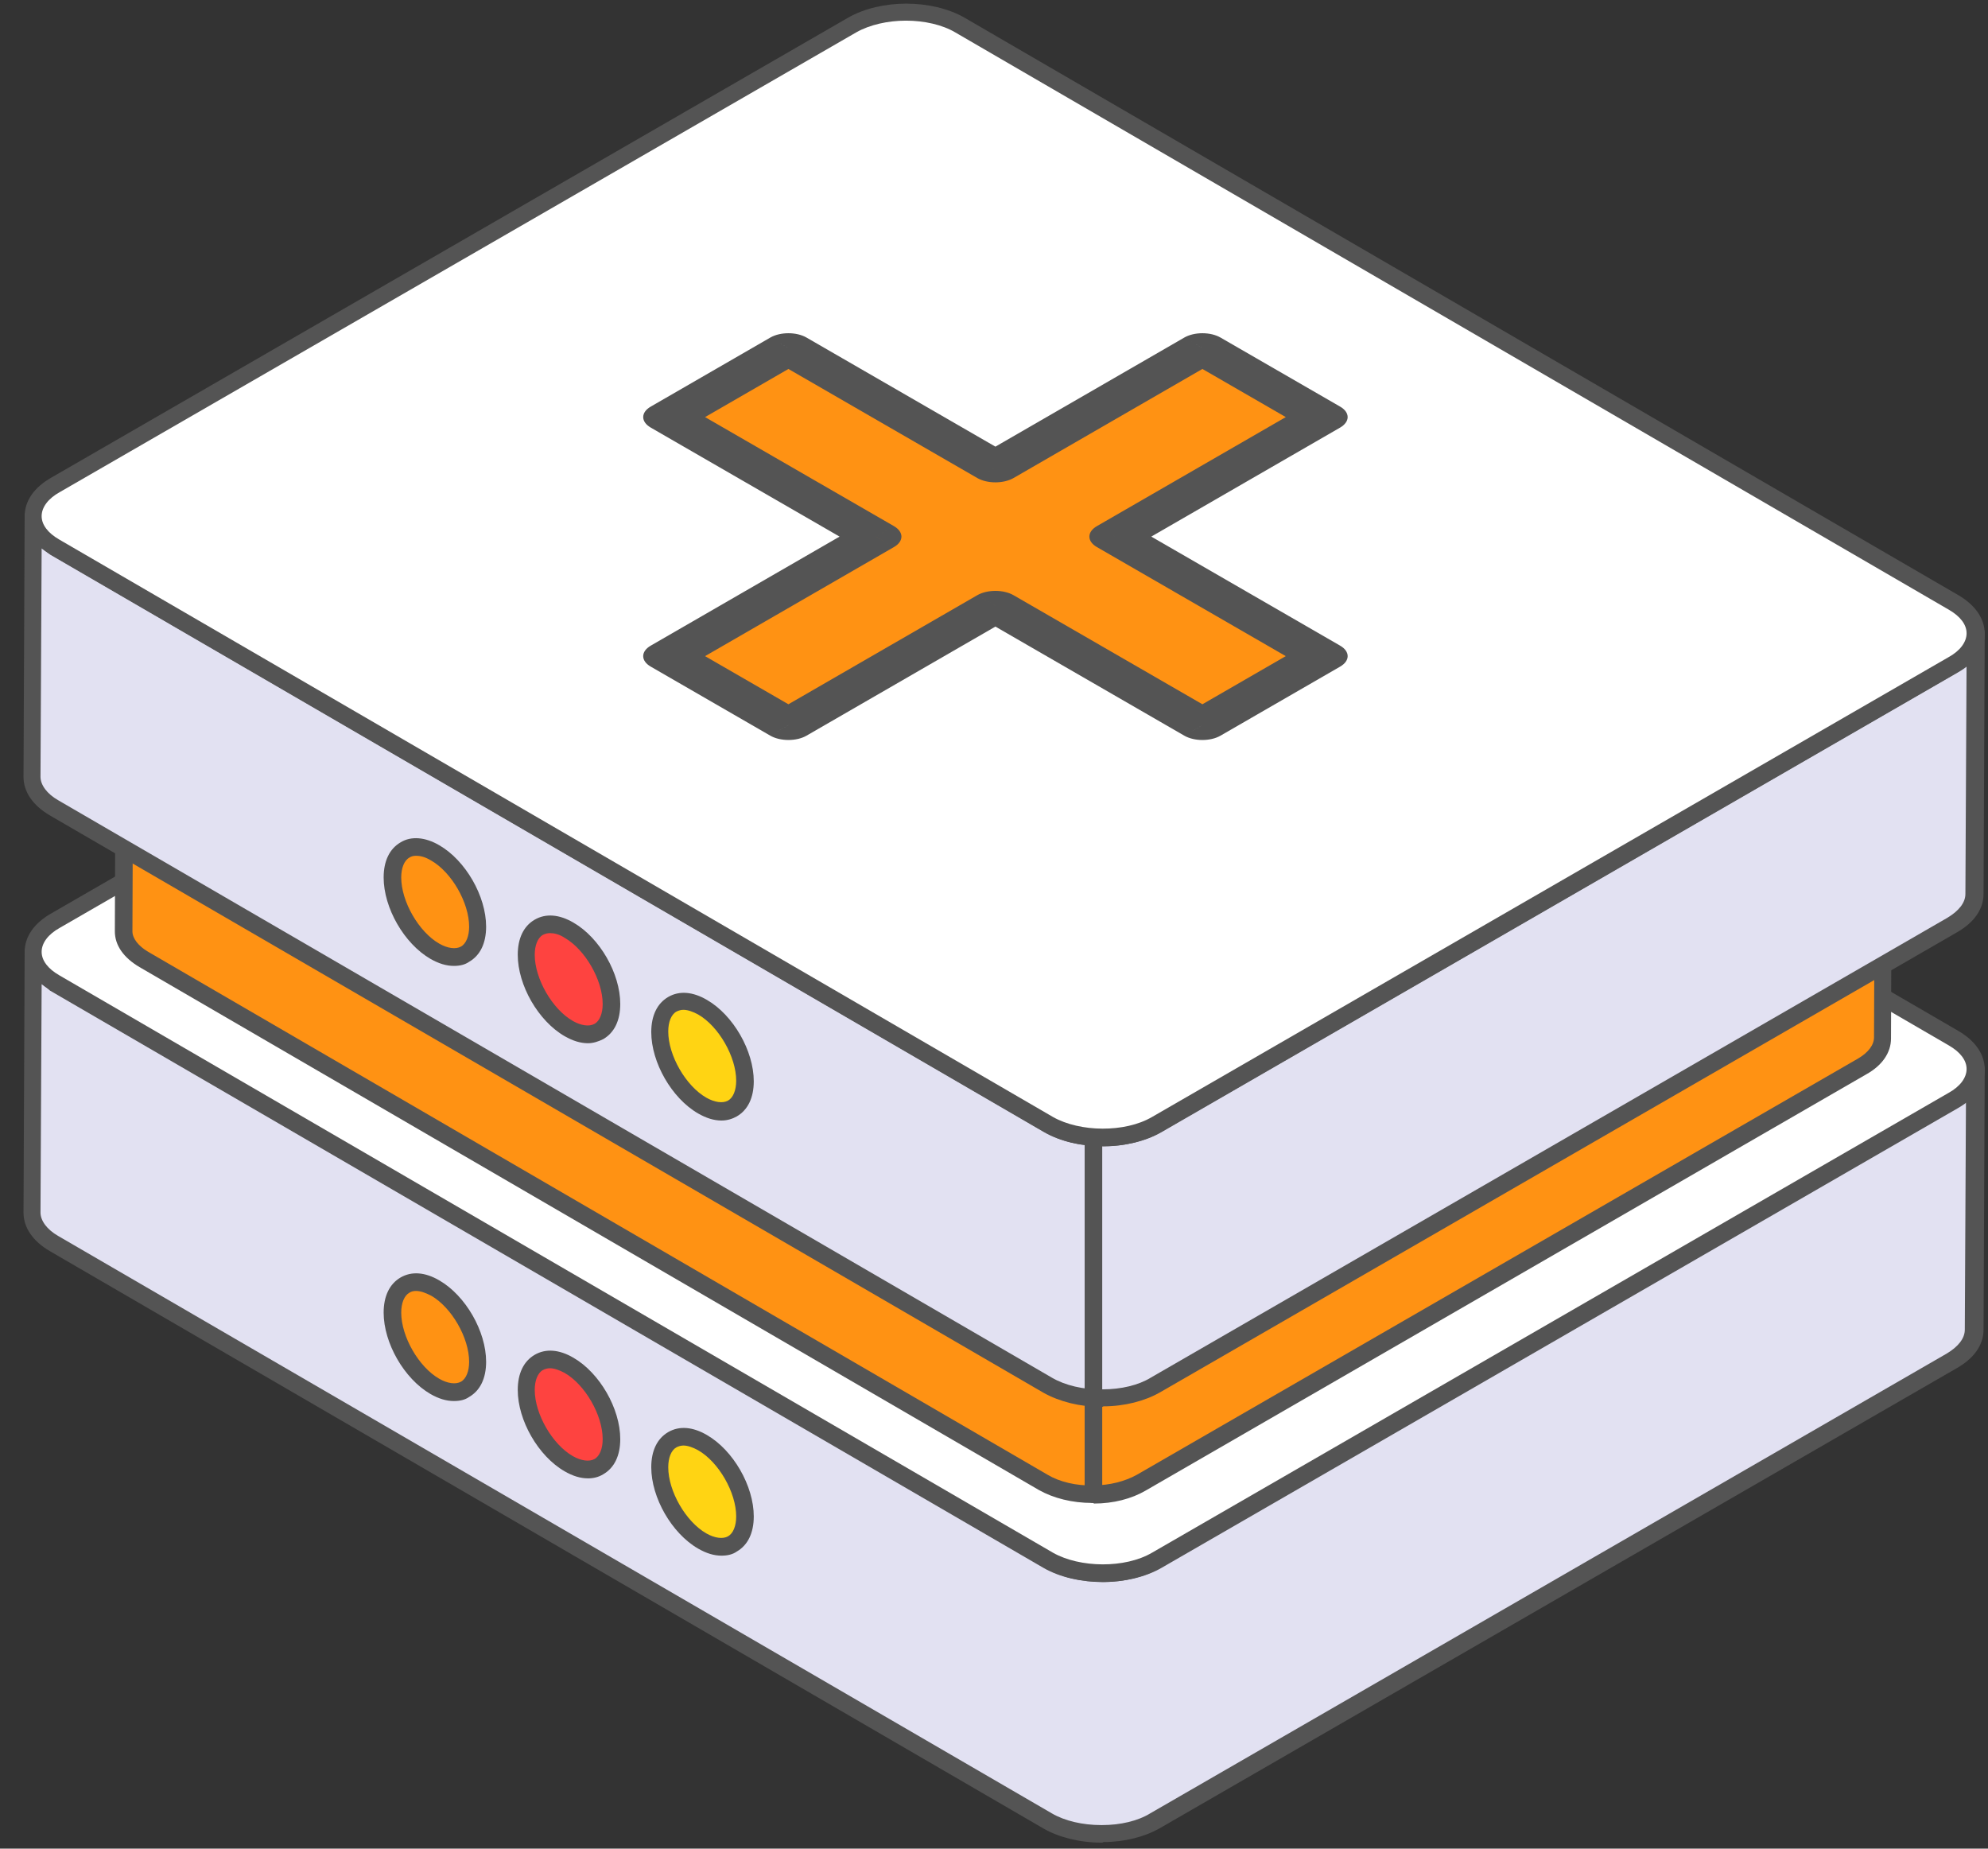 <svg width="57" height="53" viewBox="0 0 57 53" fill="none" xmlns="http://www.w3.org/2000/svg">
<rect x="0" y="0" width="57" height="53" fill="#333333" stroke="none"/>
<path d="M0.959 27.289C0.959 27.608 1.177 27.927 1.597 28.178L30.091 44.734C30.527 44.986 31.098 45.103 31.669 45.103C32.207 45.103 32.761 44.969 33.18 44.734L56.016 31.553C56.452 31.302 56.654 30.983 56.654 30.647L56.62 38.119C56.62 38.438 56.402 38.773 55.982 39.025L33.13 52.206C32.71 52.441 32.173 52.575 31.619 52.575C31.048 52.575 30.477 52.458 30.041 52.206L1.547 35.65C1.127 35.398 0.909 35.08 0.909 34.76L0.959 27.289Z" fill="#E2E1F2"/>
<path d="M31.585 52.828C30.964 52.828 30.36 52.676 29.923 52.425L1.429 35.869C0.942 35.584 0.674 35.197 0.674 34.761L0.707 27.289C0.707 27.154 0.825 27.037 0.959 27.037C1.094 27.037 1.211 27.154 1.211 27.289C1.211 27.524 1.396 27.776 1.715 27.96L30.209 44.516C30.578 44.734 31.132 44.869 31.669 44.852C32.19 44.852 32.694 44.734 33.046 44.516L55.882 31.335C56.217 31.151 56.402 30.899 56.402 30.664V30.647C56.402 30.513 56.52 30.395 56.654 30.395C56.788 30.395 56.906 30.513 56.906 30.647V30.664L56.872 38.119C56.872 38.555 56.604 38.942 56.1 39.227L33.264 52.408C32.828 52.66 32.24 52.811 31.636 52.811C31.619 52.828 31.602 52.828 31.585 52.828ZM1.194 28.212L1.161 34.761C1.161 34.996 1.345 35.248 1.664 35.432L30.158 51.988C30.528 52.206 31.048 52.324 31.569 52.324C31.585 52.324 31.585 52.324 31.602 52.324C32.123 52.324 32.627 52.206 32.979 51.988L55.815 38.807C56.15 38.606 56.335 38.371 56.335 38.119L56.368 31.587C56.285 31.654 56.201 31.705 56.1 31.772L33.264 44.953C32.828 45.205 32.24 45.356 31.636 45.356C30.998 45.356 30.393 45.221 29.923 44.953L1.429 28.397C1.362 28.33 1.278 28.279 1.194 28.212Z" fill="#545454"/>
<path d="M1.597 26.382C0.741 26.869 0.741 27.675 1.581 28.162L30.075 44.718C30.931 45.205 32.308 45.205 33.164 44.718L55.999 31.537C56.856 31.05 56.856 30.244 56.016 29.757L27.522 13.201C26.666 12.714 25.289 12.714 24.433 13.201L1.597 26.382Z" fill="white"/>
<path d="M31.619 45.356C31.015 45.356 30.427 45.221 29.957 44.953L1.463 28.397C0.976 28.112 0.708 27.725 0.708 27.289C0.708 26.852 0.976 26.466 1.48 26.181L24.315 13C25.256 12.463 26.716 12.463 27.657 13L56.15 29.556C56.637 29.841 56.906 30.227 56.906 30.664C56.906 31.1 56.637 31.486 56.134 31.772L33.298 44.953C32.828 45.221 32.224 45.356 31.619 45.356ZM25.977 13.084C25.457 13.084 24.936 13.201 24.55 13.42L1.715 26.6C1.379 26.785 1.194 27.037 1.194 27.289C1.194 27.541 1.379 27.776 1.698 27.96L30.192 44.516C30.964 44.953 32.257 44.969 33.03 44.516L55.865 31.335C56.201 31.151 56.386 30.899 56.386 30.647C56.386 30.395 56.201 30.16 55.882 29.975L27.388 13.42C27.018 13.185 26.498 13.084 25.977 13.084Z" fill="#545454"/>
<path d="M13.703 39.059C13.703 39.832 13.149 40.151 12.477 39.764C11.806 39.378 11.252 38.421 11.252 37.649C11.252 36.877 11.806 36.557 12.477 36.944C13.149 37.33 13.703 38.27 13.703 39.059Z" fill="#FF9213"/>
<path d="M13.015 40.167C12.797 40.167 12.578 40.1 12.343 39.966C11.588 39.529 11 38.505 11 37.632C11 37.162 11.168 36.809 11.487 36.624C11.806 36.44 12.192 36.473 12.595 36.708C13.351 37.145 13.938 38.169 13.938 39.042C13.938 39.512 13.771 39.865 13.451 40.05C13.334 40.134 13.183 40.167 13.015 40.167ZM11.924 37.011C11.856 37.011 11.789 37.027 11.739 37.061C11.588 37.145 11.504 37.363 11.504 37.632C11.504 38.32 12.007 39.193 12.595 39.529C12.83 39.664 13.065 39.697 13.216 39.613C13.367 39.529 13.451 39.311 13.451 39.042C13.451 38.354 12.948 37.481 12.36 37.145C12.192 37.061 12.058 37.011 11.924 37.011Z" fill="#545454"/>
<path d="M17.532 41.259C17.532 42.031 16.978 42.35 16.306 41.964C15.634 41.578 15.08 40.621 15.08 39.849C15.08 39.076 15.634 38.757 16.306 39.143C16.994 39.529 17.532 40.487 17.532 41.259Z" fill="#FE4340"/>
<path d="M16.86 42.384C16.642 42.384 16.424 42.317 16.189 42.182C15.433 41.746 14.845 40.722 14.845 39.849C14.845 39.378 15.013 39.026 15.332 38.841C15.651 38.656 16.037 38.69 16.44 38.925C17.196 39.361 17.784 40.386 17.784 41.259C17.784 41.729 17.616 42.082 17.297 42.266C17.162 42.35 17.011 42.384 16.86 42.384ZM15.769 39.227C15.702 39.227 15.634 39.244 15.567 39.278C15.416 39.361 15.332 39.58 15.332 39.849C15.332 40.537 15.836 41.41 16.424 41.746C16.659 41.88 16.894 41.914 17.045 41.83C17.196 41.746 17.28 41.528 17.28 41.259C17.28 40.571 16.776 39.697 16.189 39.361C16.037 39.278 15.886 39.227 15.769 39.227Z" fill="#545454"/>
<path d="M21.36 43.475C21.36 44.248 20.806 44.566 20.134 44.18C19.462 43.794 18.908 42.837 18.908 42.065C18.908 41.292 19.462 40.973 20.134 41.359C20.822 41.746 21.36 42.703 21.36 43.475Z" fill="#FFD413"/>
<path d="M20.688 44.6C20.47 44.6 20.252 44.533 20.017 44.398C19.261 43.962 18.673 42.938 18.673 42.065C18.673 41.594 18.841 41.242 19.16 41.057C19.479 40.872 19.865 40.906 20.268 41.141C21.024 41.578 21.612 42.602 21.612 43.475C21.612 43.945 21.444 44.298 21.125 44.482C21.007 44.566 20.856 44.6 20.688 44.6ZM19.597 41.443C19.53 41.443 19.462 41.46 19.395 41.494C19.244 41.578 19.16 41.796 19.16 42.065C19.16 42.753 19.664 43.626 20.252 43.962C20.487 44.096 20.722 44.13 20.873 44.046C21.024 43.962 21.108 43.744 21.108 43.475C21.108 42.786 20.604 41.913 20.017 41.578C19.866 41.494 19.714 41.443 19.597 41.443Z" fill="#545454"/>
<path d="M3.595 16.744C3.595 17.029 3.78 17.332 4.166 17.55L29.957 32.544C30.343 32.779 30.863 32.88 31.384 32.88C31.871 32.88 32.375 32.762 32.744 32.544L53.413 20.606C53.8 20.388 54.001 20.085 54.001 19.783L53.967 29.74C53.967 30.042 53.766 30.328 53.38 30.563L32.71 42.501C32.324 42.719 31.837 42.837 31.35 42.837C30.83 42.837 30.309 42.736 29.923 42.501L4.133 27.507C3.746 27.289 3.562 26.986 3.562 26.701L3.595 16.744Z" fill="#FF9213"/>
<path d="M31.317 43.089C30.746 43.089 30.209 42.955 29.789 42.719L3.998 27.725C3.545 27.457 3.293 27.104 3.293 26.701L3.327 16.744C3.327 16.61 3.444 16.492 3.579 16.492C3.713 16.492 3.83 16.61 3.83 16.744C3.83 16.963 3.998 17.164 4.284 17.332L30.074 32.326C30.41 32.528 30.88 32.628 31.384 32.628C31.854 32.628 32.291 32.511 32.627 32.326L53.296 20.388C53.581 20.22 53.749 20.002 53.749 19.8C53.749 19.666 53.867 19.548 54.001 19.548C54.135 19.548 54.253 19.666 54.253 19.8C54.253 19.8 54.253 19.8 54.253 19.817L54.219 29.774C54.219 30.177 53.968 30.546 53.514 30.798L32.845 42.736C32.442 42.971 31.921 43.106 31.367 43.106C31.351 43.089 31.334 43.089 31.317 43.089ZM3.83 17.634L3.797 26.701C3.797 26.903 3.965 27.121 4.25 27.289L30.041 42.283C30.377 42.484 30.863 42.602 31.351 42.585C31.821 42.585 32.257 42.468 32.593 42.283L53.279 30.345C53.565 30.177 53.732 29.959 53.732 29.74L53.766 20.673C53.699 20.724 53.632 20.774 53.565 20.808L32.895 32.746C32.492 32.981 31.972 33.115 31.418 33.115C30.83 33.115 30.276 32.998 29.856 32.746L4.066 17.752C3.965 17.718 3.898 17.668 3.83 17.634Z" fill="#545454"/>
<path d="M0.959 14.796C0.959 15.116 1.177 15.434 1.597 15.686L30.091 32.242C30.527 32.494 31.098 32.611 31.669 32.611C32.207 32.611 32.761 32.477 33.18 32.242L56.016 19.061C56.452 18.809 56.654 18.49 56.654 18.155L56.62 25.627C56.62 25.945 56.402 26.281 55.982 26.533L33.13 39.714C32.71 39.949 32.173 40.083 31.619 40.083C31.048 40.083 30.477 39.966 30.041 39.714L1.547 23.158C1.127 22.906 0.909 22.587 0.909 22.268L0.959 14.796Z" fill="#E2E1F2"/>
<path d="M31.585 40.335C30.964 40.335 30.377 40.184 29.923 39.932L1.429 23.377C0.942 23.091 0.674 22.705 0.674 22.269L0.707 14.797C0.707 14.662 0.825 14.545 0.959 14.545C1.094 14.545 1.211 14.662 1.211 14.797C1.211 15.032 1.396 15.284 1.715 15.468L30.209 32.024C30.578 32.242 31.099 32.36 31.669 32.36C32.19 32.36 32.694 32.242 33.046 32.024L55.882 18.843C56.217 18.659 56.402 18.407 56.402 18.172V18.155C56.402 18.02 56.52 17.903 56.654 17.903C56.788 17.903 56.906 18.02 56.906 18.155V18.172L56.872 25.627C56.872 26.063 56.604 26.45 56.1 26.735L33.264 39.916C32.828 40.167 32.24 40.319 31.636 40.319C31.619 40.335 31.602 40.335 31.585 40.335ZM1.194 15.72L1.161 22.269C1.161 22.504 1.345 22.756 1.664 22.94L30.158 39.496C30.528 39.714 31.065 39.848 31.619 39.832C32.14 39.832 32.643 39.714 32.996 39.496L55.831 26.315C56.167 26.114 56.352 25.879 56.352 25.627L56.385 19.095C56.301 19.162 56.217 19.213 56.117 19.28L33.281 32.461C32.845 32.712 32.257 32.864 31.653 32.864C31.015 32.864 30.41 32.729 29.94 32.461L1.446 15.905C1.362 15.838 1.278 15.787 1.194 15.72Z" fill="#545454"/>
<path d="M1.597 13.89C0.741 14.377 0.741 15.183 1.581 15.67L30.075 32.225C30.931 32.712 32.308 32.712 33.164 32.225L55.999 19.045C56.856 18.558 56.856 17.752 56.016 17.265L27.522 0.709C26.666 0.222 25.289 0.222 24.433 0.709L1.597 13.89Z" fill="white"/>
<mask id="path-16-outside-1_567_17030" maskUnits="userSpaceOnUse" x="11.22" y="5.551" width="34.641" height="20" fill="black">
<rect fill="white" x="11.22" y="5.551" width="34.641" height="20"/>
<path fill-rule="evenodd" clip-rule="evenodd" d="M25.112 15.384L19.177 18.811L22.606 20.791L28.541 17.364L34.476 20.791L37.905 18.811L31.97 15.384L37.905 11.958L34.476 9.978L28.541 13.405L22.606 9.978L19.177 11.958L25.112 15.384Z"/>
</mask>
<path fill-rule="evenodd" clip-rule="evenodd" d="M25.112 15.384L19.177 18.811L22.606 20.791L28.541 17.364L34.476 20.791L37.905 18.811L31.97 15.384L37.905 11.958L34.476 9.978L28.541 13.405L22.606 9.978L19.177 11.958L25.112 15.384Z" fill="#FF9213"/>
<path d="M19.177 18.811L18.657 18.511C18.37 18.677 18.37 18.945 18.657 19.111L19.177 18.811ZM25.112 15.384L25.631 15.684C25.769 15.605 25.846 15.497 25.846 15.384C25.846 15.272 25.769 15.164 25.631 15.084L25.112 15.384ZM22.606 20.791L22.086 21.091C22.224 21.171 22.411 21.215 22.606 21.215C22.801 21.215 22.988 21.171 23.125 21.091L22.606 20.791ZM28.541 17.364L29.06 17.064C28.773 16.899 28.308 16.899 28.021 17.064L28.541 17.364ZM34.476 20.791L33.956 21.091C34.243 21.257 34.709 21.257 34.995 21.091L34.476 20.791ZM37.905 18.811L38.425 19.111C38.712 18.945 38.712 18.677 38.425 18.511L37.905 18.811ZM31.97 15.384L31.45 15.084C31.163 15.25 31.163 15.519 31.45 15.684L31.97 15.384ZM37.905 11.958L38.425 12.258C38.562 12.178 38.64 12.07 38.64 11.958C38.64 11.845 38.562 11.737 38.425 11.658L37.905 11.958ZM34.476 9.978L34.995 9.678C34.709 9.512 34.243 9.512 33.956 9.678L34.476 9.978ZM28.541 13.405L28.021 13.705C28.308 13.87 28.773 13.87 29.06 13.705L28.541 13.405ZM22.606 9.978L23.125 9.678C22.838 9.512 22.373 9.512 22.086 9.678L22.606 9.978ZM19.177 11.958L18.657 11.658C18.519 11.737 18.442 11.845 18.442 11.958C18.442 12.07 18.519 12.178 18.657 12.258L19.177 11.958ZM19.696 19.111L25.631 15.684L24.592 15.084L18.657 18.511L19.696 19.111ZM23.125 20.491L19.696 18.511L18.657 19.111L22.086 21.091L23.125 20.491ZM28.021 17.064L22.086 20.491L23.125 21.091L29.06 17.664L28.021 17.064ZM34.995 20.491L29.06 17.064L28.021 17.664L33.956 21.091L34.995 20.491ZM37.385 18.511L33.956 20.491L34.995 21.091L38.425 19.111L37.385 18.511ZM31.45 15.684L37.385 19.111L38.425 18.511L32.49 15.084L31.45 15.684ZM37.386 11.658L31.45 15.084L32.49 15.684L38.425 12.258L37.386 11.658ZM33.956 10.278L37.386 12.258L38.425 11.658L34.995 9.678L33.956 10.278ZM29.06 13.705L34.995 10.278L33.956 9.678L28.021 13.105L29.06 13.705ZM22.086 10.278L28.021 13.705L29.06 13.105L23.125 9.678L22.086 10.278ZM19.696 12.258L23.125 10.278L22.086 9.678L18.657 11.658L19.696 12.258ZM25.631 15.084L19.696 11.658L18.657 12.258L24.592 15.684L25.631 15.084Z" fill="#545454" mask="url(#path-16-outside-1_567_17030)"/>
<path d="M31.619 32.863C31.015 32.863 30.427 32.729 29.957 32.461L1.463 15.905C0.976 15.619 0.708 15.233 0.708 14.797C0.708 14.36 0.976 13.974 1.48 13.688L24.315 0.508C25.256 -0.03 26.716 -0.03 27.657 0.508L56.15 17.063C56.637 17.349 56.906 17.735 56.906 18.172C56.906 18.608 56.637 18.994 56.134 19.28L33.298 32.461C32.828 32.729 32.224 32.863 31.619 32.863ZM25.977 0.592C25.457 0.592 24.936 0.709 24.55 0.928L1.715 14.108C1.379 14.293 1.194 14.545 1.194 14.797C1.194 15.049 1.379 15.284 1.698 15.468L30.192 32.024C30.964 32.461 32.257 32.477 33.03 32.024L55.865 18.843C56.201 18.659 56.386 18.407 56.386 18.155C56.386 17.903 56.201 17.668 55.882 17.483L27.388 0.928C27.018 0.709 26.498 0.592 25.977 0.592Z" fill="#545454"/>
<path d="M31.351 43.089C31.216 43.089 31.099 42.971 31.099 42.837V32.628C31.099 32.494 31.216 32.376 31.351 32.376C31.485 32.376 31.603 32.494 31.603 32.628V42.837C31.603 42.971 31.502 43.089 31.351 43.089Z" fill="#545454"/>
<path d="M13.703 26.567C13.703 27.34 13.149 27.659 12.477 27.272C11.806 26.886 11.252 25.929 11.252 25.157C11.252 24.384 11.806 24.065 12.477 24.451C13.149 24.838 13.703 25.778 13.703 26.567Z" fill="#FF9213"/>
<path d="M13.015 27.692C12.797 27.692 12.578 27.625 12.343 27.491C11.588 27.054 11 26.03 11 25.157C11 24.686 11.168 24.334 11.487 24.149C11.789 23.964 12.192 23.998 12.595 24.233C13.351 24.67 13.938 25.694 13.938 26.567C13.938 27.037 13.771 27.39 13.451 27.574C13.334 27.658 13.183 27.692 13.015 27.692ZM11.924 24.535C11.856 24.535 11.789 24.552 11.739 24.586C11.588 24.67 11.504 24.888 11.504 25.157C11.504 25.845 12.007 26.718 12.595 27.054C12.83 27.188 13.065 27.222 13.216 27.138C13.367 27.054 13.451 26.836 13.451 26.567C13.451 25.879 12.948 25.005 12.36 24.67C12.192 24.569 12.058 24.535 11.924 24.535Z" fill="#545454"/>
<path d="M17.532 28.784C17.532 29.556 16.978 29.875 16.306 29.489C15.634 29.103 15.08 28.146 15.08 27.373C15.08 26.601 15.634 26.282 16.306 26.668C16.994 27.054 17.532 27.994 17.532 28.784Z" fill="#FE4340"/>
<path d="M16.86 29.909C16.642 29.909 16.424 29.841 16.189 29.707C15.433 29.27 14.845 28.246 14.845 27.373C14.845 26.903 15.013 26.55 15.332 26.366C15.651 26.181 16.037 26.215 16.44 26.45C17.196 26.886 17.784 27.91 17.784 28.784C17.784 29.254 17.616 29.606 17.297 29.791C17.162 29.858 17.011 29.909 16.86 29.909ZM15.769 26.752C15.702 26.752 15.634 26.769 15.567 26.802C15.416 26.886 15.332 27.105 15.332 27.373C15.332 28.061 15.836 28.935 16.424 29.27C16.659 29.405 16.894 29.438 17.045 29.354C17.196 29.27 17.28 29.052 17.28 28.784C17.28 28.095 16.776 27.222 16.189 26.886C16.037 26.785 15.886 26.752 15.769 26.752Z" fill="#545454"/>
<path d="M21.36 31C21.36 31.772 20.806 32.091 20.134 31.705C19.462 31.319 18.908 30.362 18.908 29.589C18.908 28.817 19.462 28.498 20.134 28.884C20.822 29.27 21.36 30.211 21.36 31Z" fill="#FFD413"/>
<path d="M20.688 32.125C20.47 32.125 20.252 32.057 20.017 31.923C19.261 31.487 18.673 30.462 18.673 29.589C18.673 29.119 18.841 28.767 19.16 28.582C19.479 28.397 19.865 28.431 20.268 28.666C21.024 29.102 21.612 30.127 21.612 31C21.612 31.47 21.444 31.822 21.125 32.007C21.007 32.074 20.856 32.125 20.688 32.125ZM19.597 28.951C19.53 28.951 19.462 28.968 19.395 29.002C19.244 29.085 19.16 29.304 19.16 29.572C19.16 30.261 19.664 31.134 20.252 31.47C20.487 31.604 20.722 31.638 20.873 31.554C21.024 31.47 21.108 31.252 21.108 30.983C21.108 30.294 20.604 29.421 20.017 29.085C19.866 29.002 19.714 28.951 19.597 28.951Z" fill="#545454"/>
</svg>
